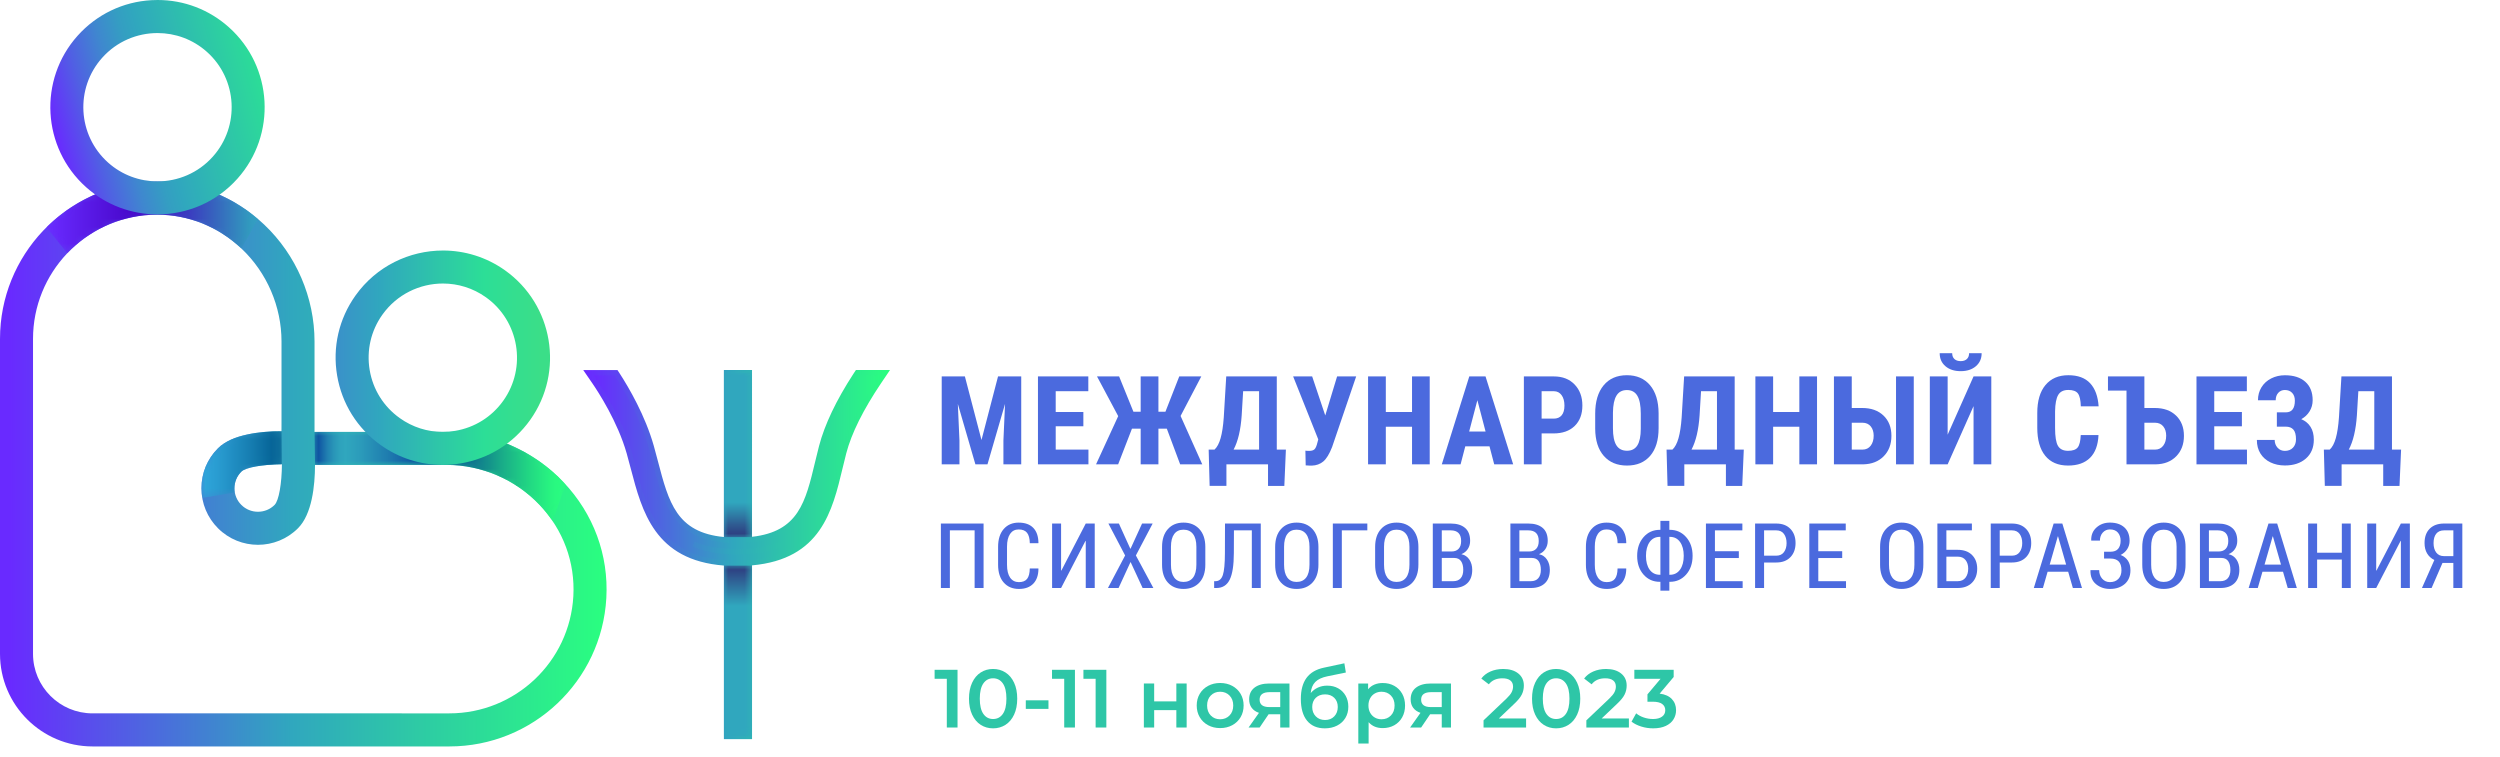 <?xml version="1.0" encoding="utf-8"?>
<!-- Generator: Adobe Illustrator 15.0.2, SVG Export Plug-In . SVG Version: 6.00 Build 0)  -->
<!DOCTYPE svg PUBLIC "-//W3C//DTD SVG 1.1//EN" "http://www.w3.org/Graphics/SVG/1.1/DTD/svg11.dtd">
<svg version="1.1" id="Layer_1" xmlns="http://www.w3.org/2000/svg" xmlns:xlink="http://www.w3.org/1999/xlink" x="0px" y="0px"
	 width="303.225px" height="91.807px" viewBox="0 0 303.225 91.807" enable-background="new 0 0 303.225 91.807"
	 xml:space="preserve">
<g>
	<g>
		<g>
			<g>
				<defs>
					<path id="SVGID_1_" d="M29.272,61.24c-0.54-0.537-0.836-1.257-0.836-2.019c0-0.763,0.296-1.479,0.836-2.019
						c0.518-0.521,2.611-0.869,4.923-0.891c-0.017,2.313-0.368,4.407-0.887,4.924c-0.557,0.561-1.287,0.836-2.019,0.836
						C30.559,62.073,29.828,61.797,29.272,61.24 M4.005,79.307V41.106c0-7.991,6.245-14.602,14.218-15.046
						c0.28-0.015,0.563-0.021,0.839-0.021c3.801,0,7.404,1.44,10.229,4.112c3.085,2.917,4.854,7.028,4.854,11.276v10.876
						c-2.541,0.006-6,0.364-7.704,2.067c-1.296,1.296-2.01,3.018-2.01,4.851c0,1.832,0.714,3.555,2.01,4.851
						c2.675,2.677,7.025,2.677,9.7,0c1.698-1.696,2.061-5.144,2.066-7.683h15.967c4.248,0,8.358,1.771,11.277,4.855
						c2.864,3.026,4.317,6.96,4.09,11.063c-0.442,7.975-7.054,14.217-15.046,14.217H11.228C7.245,86.529,4.005,83.29,4.005,79.307
						 M18,22.062C7.906,22.623,0,30.99,0,41.106v38.201c0,6.19,5.036,11.229,11.229,11.229h43.269c10.116,0,18.481-7.905,19.045-18
						c0.29-5.22-1.551-10.202-5.182-14.041c-3.672-3.884-8.843-6.107-14.187-6.107H38.149v-10.96c0-5.344-2.227-10.515-6.105-14.186
						c-3.573-3.384-8.146-5.214-12.967-5.214C18.718,22.031,18.359,22.041,18,22.062"/>
				</defs>
				<clipPath id="SVGID_2_">
					<use xlink:href="#SVGID_1_"  overflow="visible"/>
				</clipPath>
				
					<linearGradient id="SVGID_3_" gradientUnits="userSpaceOnUse" x1="-692.078" y1="389.892" x2="-691.079" y2="389.892" gradientTransform="matrix(73.569 0 0 73.569 50915.734 -28627.723)">
					<stop  offset="0" style="stop-color:#692AFF"/>
					<stop  offset="0.013" style="stop-color:#692AFF"/>
					<stop  offset="0.478" style="stop-color:#30A7BE"/>
					<stop  offset="1" style="stop-color:#2AFF7F"/>
				</linearGradient>
				<rect x="0" y="22.031" clip-path="url(#SVGID_2_)" fill="url(#SVGID_3_)" width="73.83" height="68.504"/>
			</g>
		</g>
	</g>
</g>
<g>
	<g>
		<g>
			<g>
				<defs>
					<path id="SVGID_4_" d="M18,22.062c-4.831,0.271-9.158,2.329-12.359,5.509l2.522,3.144c2.555-2.687,6.093-4.433,10.06-4.652
						c0.28-0.015,0.563-0.021,0.839-0.021c3.796,0,7.396,1.438,10.219,4.104l2.01-3.577c-3.452-2.944-7.725-4.533-12.214-4.533
						C18.717,22.031,18.359,22.041,18,22.062"/>
				</defs>
				<clipPath id="SVGID_5_">
					<use xlink:href="#SVGID_4_"  overflow="visible"/>
				</clipPath>
				<defs>
					<filter id="Adobe_OpacityMaskFilter" filterUnits="userSpaceOnUse" x="5.64" y="22.031" width="25.647" height="8.683">
						<feColorMatrix  type="matrix" values="1 0 0 0 0  0 1 0 0 0  0 0 1 0 0  0 0 0 1 0"/>
					</filter>
				</defs>
				<mask maskUnits="userSpaceOnUse" x="5.64" y="22.031" width="25.647" height="8.683" id="SVGID_6_">
					<g filter="url(#Adobe_OpacityMaskFilter)">
						<g>
							<g>
								<g>
									<defs>
										<path id="SVGID_7_" d="M18,22.062c-4.831,0.271-9.158,2.329-12.359,5.509l2.522,3.144
											c2.555-2.687,6.093-4.433,10.06-4.652c0.28-0.015,0.563-0.021,0.839-0.021c3.796,0,7.396,1.438,10.219,4.104l2.01-3.577
											c-3.452-2.944-7.725-4.533-12.214-4.533C18.717,22.031,18.359,22.041,18,22.062"/>
									</defs>
									<clipPath id="SVGID_8_" clip-path="url(#SVGID_5_)">
										<use xlink:href="#SVGID_7_"  overflow="visible"/>
									</clipPath>
								</g>
							</g>
							<g>
								<g>
									<defs>
										<path id="SVGID_9_" d="M18,22.062c-4.831,0.271-9.158,2.329-12.359,5.509l2.522,3.144
											c2.555-2.687,6.093-4.433,10.06-4.652c0.28-0.015,0.563-0.021,0.839-0.021c3.796,0,7.396,1.438,10.219,4.104l2.01-3.577
											c-3.452-2.944-7.725-4.533-12.214-4.533C18.717,22.031,18.359,22.041,18,22.062"/>
									</defs>
									<clipPath id="SVGID_10_" clip-path="url(#SVGID_5_)">
										<use xlink:href="#SVGID_9_"  overflow="visible"/>
									</clipPath>
								</g>
								<g>
									<defs>
										<path id="SVGID_11_" d="M18,22.062c-4.831,0.271-9.158,2.329-12.359,5.509l2.522,3.144
											c2.555-2.687,6.093-4.433,10.06-4.652c0.28-0.015,0.563-0.021,0.839-0.021c3.796,0,7.396,1.438,10.219,4.104l2.01-3.577
											c-3.452-2.944-7.725-4.533-12.214-4.533C18.717,22.031,18.359,22.041,18,22.062"/>
									</defs>
									<defs>
										<path id="SVGID_12_" d="M18,22.062c-4.831,0.271-9.158,2.329-12.359,5.509l2.522,3.144
											c2.555-2.687,6.093-4.433,10.06-4.652c0.28-0.015,0.563-0.021,0.839-0.021c3.796,0,7.396,1.438,10.219,4.104l2.01-3.577
											c-3.452-2.944-7.725-4.533-12.214-4.533C18.717,22.031,18.359,22.041,18,22.062"/>
									</defs>
									<clipPath id="SVGID_13_" clip-path="url(#SVGID_5_)">
										<use xlink:href="#SVGID_11_"  overflow="visible"/>
									</clipPath>
									<clipPath id="SVGID_15_" clip-path="url(#SVGID_13_)">
										<use xlink:href="#SVGID_12_"  overflow="visible"/>
									</clipPath>
								</g>
								<g>
									<defs>
										<path id="SVGID_16_" d="M18,22.062c-4.831,0.271-9.158,2.329-12.359,5.509l2.522,3.144
											c2.555-2.687,6.093-4.433,10.06-4.652c0.28-0.015,0.563-0.021,0.839-0.021c3.796,0,7.396,1.438,10.219,4.104l2.01-3.577
											c-3.452-2.944-7.725-4.533-12.214-4.533C18.717,22.031,18.359,22.041,18,22.062"/>
									</defs>
									<defs>
										<path id="SVGID_17_" d="M18,22.062c-4.831,0.271-9.158,2.329-12.359,5.509l2.522,3.144
											c2.555-2.687,6.093-4.433,10.06-4.652c0.28-0.015,0.563-0.021,0.839-0.021c3.796,0,7.396,1.438,10.219,4.104l2.01-3.577
											c-3.452-2.944-7.725-4.533-12.214-4.533C18.717,22.031,18.359,22.041,18,22.062"/>
									</defs>
									<defs>
										<path id="SVGID_18_" d="M18,22.062c-4.831,0.271-9.158,2.329-12.359,5.509l2.522,3.144
											c2.555-2.687,6.093-4.433,10.06-4.652c0.28-0.015,0.563-0.021,0.839-0.021c3.796,0,7.396,1.438,10.219,4.104l2.01-3.577
											c-3.452-2.944-7.725-4.533-12.214-4.533C18.717,22.031,18.359,22.041,18,22.062"/>
									</defs>
									<clipPath id="SVGID_19_" clip-path="url(#SVGID_5_)">
										<use xlink:href="#SVGID_16_"  overflow="visible"/>
									</clipPath>
									<clipPath id="SVGID_20_" clip-path="url(#SVGID_19_)">
										<use xlink:href="#SVGID_17_"  overflow="visible"/>
									</clipPath>
									<clipPath id="SVGID_21_" clip-path="url(#SVGID_20_)">
										<use xlink:href="#SVGID_18_"  overflow="visible"/>
									</clipPath>
									
										<linearGradient id="SVGID_23_" gradientUnits="userSpaceOnUse" x1="-680.609" y1="418.466" x2="-679.609" y2="418.466" gradientTransform="matrix(25.647 0 0 25.647 17461.227 -10706.037)">
										<stop  offset="0" style="stop-color:#333333"/>
										<stop  offset="0.013" style="stop-color:#333333"/>
										<stop  offset="0.489" style="stop-color:#FFFFFF"/>
										<stop  offset="1" style="stop-color:#333333"/>
									</linearGradient>
									<rect x="5.64" y="22.031" clip-path="url(#SVGID_21_)" fill="url(#SVGID_23_)" width="25.647" height="8.683"/>
								</g>
							</g>
						</g>
					</g>
				</mask>
				
					<linearGradient id="SVGID_24_" gradientUnits="userSpaceOnUse" x1="-680.609" y1="418.466" x2="-679.609" y2="418.466" gradientTransform="matrix(25.647 0 0 25.647 17461.227 -10706.022)">
					<stop  offset="0" style="stop-color:#692AFF"/>
					<stop  offset="0.013" style="stop-color:#692AFF"/>
					<stop  offset="0.489" style="stop-color:#4000BF"/>
					<stop  offset="1" style="stop-color:#30A7BE"/>
				</linearGradient>
				
					<rect x="5.64" y="22.031" clip-path="url(#SVGID_5_)" mask="url(#SVGID_6_)" fill="url(#SVGID_24_)" width="25.647" height="8.683"/>
			</g>
		</g>
	</g>
</g>
<g>
	<g>
		<g>
			<g>
				<defs>
					<path id="SVGID_25_" d="M13.102,19.712c-3.698-3.313-4.016-9.01-0.705-12.708c1.773-1.984,4.237-2.995,6.711-2.995
						c2.139,0,4.281,0.755,5.996,2.289c3.698,3.308,4.017,9.01,0.705,12.707C24.034,20.99,21.571,22,19.098,22
						C16.961,22,14.816,21.245,13.102,19.712 M18.382,0.021c-3.468,0.192-6.653,1.727-8.97,4.313
						c-4.782,5.344-4.323,13.581,1.02,18.361c2.479,2.219,5.574,3.31,8.664,3.31c3.572,0,7.134-1.461,9.697-4.328
						c4.781-5.343,4.323-13.581-1.021-18.361C25.37,1.162,22.321,0,19.119,0C18.874,0,18.628,0.007,18.382,0.021"/>
				</defs>
				<clipPath id="SVGID_26_">
					<use xlink:href="#SVGID_25_"  overflow="visible"/>
				</clipPath>
				
					<linearGradient id="SVGID_28_" gradientUnits="userSpaceOnUse" x1="-692.585" y1="420.888" x2="-691.585" y2="420.888" gradientTransform="matrix(25.122 -6.701 6.701 25.122 14585.12 -15198.381)">
					<stop  offset="0" style="stop-color:#692AFF"/>
					<stop  offset="0.013" style="stop-color:#692AFF"/>
					<stop  offset="0.018" style="stop-color:#682CFE"/>
					<stop  offset="0.183" style="stop-color:#5060E3"/>
					<stop  offset="0.326" style="stop-color:#3F87CF"/>
					<stop  offset="0.44" style="stop-color:#349EC2"/>
					<stop  offset="0.511" style="stop-color:#30A7BE"/>
					<stop  offset="1" style="stop-color:#2CDC98"/>
				</linearGradient>
				<polygon clip-path="url(#SVGID_26_)" fill="url(#SVGID_28_)" points="-1.846,1.728 31.652,-7.208 40.05,24.276 6.553,33.211 
									"/>
			</g>
		</g>
	</g>
</g>
<g>
	<g>
		<g>
			<g>
				<defs>
					<path id="SVGID_29_" d="M53.043,52.385L53.043,52.385H38.149l0.063,4.005h15.733h0.229c4.248,0,8.358,1.771,11.277,4.855
						c0.588,0.619,1.112,1.28,1.578,1.975l1.575-4.454c-0.083-0.091-0.162-0.183-0.246-0.271c-3.409-3.605-8.115-5.78-13.052-6.07
						l0.001-0.036h-1.105c-0.012,0-0.021-0.001-0.028-0.001L53.043,52.385L53.043,52.385z"/>
				</defs>
				<clipPath id="SVGID_30_">
					<use xlink:href="#SVGID_29_"  overflow="visible"/>
				</clipPath>
				<defs>
					<filter id="Adobe_OpacityMaskFilter_1_" filterUnits="userSpaceOnUse" x="38.149" y="52.385" width="30.457" height="10.835">
						<feColorMatrix  type="matrix" values="1 0 0 0 0  0 1 0 0 0  0 0 1 0 0  0 0 0 1 0"/>
					</filter>
				</defs>
				<mask maskUnits="userSpaceOnUse" x="38.149" y="52.385" width="30.457" height="10.835" id="SVGID_14_">
					<g filter="url(#Adobe_OpacityMaskFilter_1_)">
						<g>
							<g>
								<g>
									<defs>
										<path id="SVGID_31_" d="M53.043,52.385L53.043,52.385H38.149l0.063,4.005h15.733h0.229c4.248,0,8.358,1.771,11.277,4.855
											c0.588,0.619,1.112,1.28,1.578,1.975l1.575-4.454c-0.083-0.091-0.162-0.183-0.246-0.271
											c-3.409-3.605-8.115-5.78-13.052-6.07l0.001-0.036h-1.105c-0.012,0-0.021-0.001-0.028-0.001L53.043,52.385L53.043,52.385z
											"/>
									</defs>
									<clipPath id="SVGID_32_" clip-path="url(#SVGID_30_)">
										<use xlink:href="#SVGID_31_"  overflow="visible"/>
									</clipPath>
								</g>
							</g>
							<g>
								<g>
									<defs>
										<path id="SVGID_33_" d="M53.043,52.385L53.043,52.385H38.149l0.063,4.005h15.733h0.229c4.248,0,8.358,1.771,11.277,4.855
											c0.588,0.619,1.112,1.28,1.578,1.975l1.575-4.454c-0.083-0.091-0.162-0.183-0.246-0.271
											c-3.409-3.605-8.115-5.78-13.052-6.07l0.001-0.036h-1.105c-0.012,0-0.021-0.001-0.028-0.001L53.043,52.385L53.043,52.385z
											"/>
									</defs>
									<clipPath id="SVGID_34_" clip-path="url(#SVGID_30_)">
										<use xlink:href="#SVGID_33_"  overflow="visible"/>
									</clipPath>
								</g>
								<g>
									<defs>
										<path id="SVGID_35_" d="M53.043,52.385L53.043,52.385H38.149l0.063,4.005h15.733h0.229c4.248,0,8.358,1.771,11.277,4.855
											c0.588,0.619,1.112,1.28,1.578,1.975l1.575-4.454c-0.083-0.091-0.162-0.183-0.246-0.271
											c-3.409-3.605-8.115-5.78-13.052-6.07l0.001-0.036h-1.105c-0.012,0-0.021-0.001-0.028-0.001L53.043,52.385L53.043,52.385z
											"/>
									</defs>
									<defs>
										<path id="SVGID_36_" d="M53.043,52.385L53.043,52.385H38.149l0.063,4.005h15.733h0.229c4.248,0,8.358,1.771,11.277,4.855
											c0.588,0.619,1.112,1.28,1.578,1.975l1.575-4.454c-0.083-0.091-0.162-0.183-0.246-0.271
											c-3.409-3.605-8.115-5.78-13.052-6.07l0.001-0.036h-1.105c-0.012,0-0.021-0.001-0.028-0.001L53.043,52.385L53.043,52.385z
											"/>
									</defs>
									<clipPath id="SVGID_37_" clip-path="url(#SVGID_30_)">
										<use xlink:href="#SVGID_35_"  overflow="visible"/>
									</clipPath>
									<clipPath id="SVGID_38_" clip-path="url(#SVGID_37_)">
										<use xlink:href="#SVGID_36_"  overflow="visible"/>
									</clipPath>
								</g>
								<g>
									<defs>
										<path id="SVGID_39_" d="M53.043,52.385L53.043,52.385H38.149l0.063,4.005h15.733h0.229c4.248,0,8.358,1.771,11.277,4.855
											c0.588,0.619,1.112,1.28,1.578,1.975l1.575-4.454c-0.083-0.091-0.162-0.183-0.246-0.271
											c-3.409-3.605-8.115-5.78-13.052-6.07l0.001-0.036h-1.105c-0.012,0-0.021-0.001-0.028-0.001L53.043,52.385L53.043,52.385z
											"/>
									</defs>
									<defs>
										<path id="SVGID_40_" d="M53.043,52.385L53.043,52.385H38.149l0.063,4.005h15.733h0.229c4.248,0,8.358,1.771,11.277,4.855
											c0.588,0.619,1.112,1.28,1.578,1.975l1.575-4.454c-0.083-0.091-0.162-0.183-0.246-0.271
											c-3.409-3.605-8.115-5.78-13.052-6.07l0.001-0.036h-1.105c-0.012,0-0.021-0.001-0.028-0.001L53.043,52.385L53.043,52.385z
											"/>
									</defs>
									<defs>
										<path id="SVGID_41_" d="M53.043,52.385L53.043,52.385H38.149l0.063,4.005h15.733h0.229c4.248,0,8.358,1.771,11.277,4.855
											c0.588,0.619,1.112,1.28,1.578,1.975l1.575-4.454c-0.083-0.091-0.162-0.183-0.246-0.271
											c-3.409-3.605-8.115-5.78-13.052-6.07l0.001-0.036h-1.105c-0.012,0-0.021-0.001-0.028-0.001L53.043,52.385L53.043,52.385z
											"/>
									</defs>
									<clipPath id="SVGID_42_" clip-path="url(#SVGID_30_)">
										<use xlink:href="#SVGID_39_"  overflow="visible"/>
									</clipPath>
									<clipPath id="SVGID_43_" clip-path="url(#SVGID_42_)">
										<use xlink:href="#SVGID_40_"  overflow="visible"/>
									</clipPath>
									<clipPath id="SVGID_45_" clip-path="url(#SVGID_43_)">
										<use xlink:href="#SVGID_41_"  overflow="visible"/>
									</clipPath>
									
										<linearGradient id="SVGID_46_" gradientUnits="userSpaceOnUse" x1="-683.388" y1="411.544" x2="-682.388" y2="411.544" gradientTransform="matrix(30.457 0 0 30.457 20851.815 -12476.439)">
										<stop  offset="0" style="stop-color:#666666"/>
										<stop  offset="0.021" style="stop-color:#909090"/>
										<stop  offset="0.045" style="stop-color:#B8B8B8"/>
										<stop  offset="0.069" style="stop-color:#D7D7D7"/>
										<stop  offset="0.091" style="stop-color:#EDEDED"/>
										<stop  offset="0.113" style="stop-color:#FAFAFA"/>
										<stop  offset="0.132" style="stop-color:#FFFFFF"/>
										<stop  offset="0.511" style="stop-color:#FFFFFF"/>
										<stop  offset="0.586" style="stop-color:#DCDCDC"/>
										<stop  offset="0.729" style="stop-color:#9F9F9F"/>
										<stop  offset="0.851" style="stop-color:#727272"/>
										<stop  offset="0.945" style="stop-color:#575757"/>
										<stop  offset="1" style="stop-color:#4D4D4D"/>
									</linearGradient>
									<rect x="38.149" y="52.385" clip-path="url(#SVGID_45_)" fill="url(#SVGID_46_)" width="30.457" height="10.835"/>
								</g>
							</g>
						</g>
					</g>
				</mask>
				
					<linearGradient id="SVGID_47_" gradientUnits="userSpaceOnUse" x1="-683.388" y1="411.544" x2="-682.388" y2="411.544" gradientTransform="matrix(30.457 0 0 30.457 20851.815 -12476.439)">
					<stop  offset="0" style="stop-color:#002F95"/>
					<stop  offset="0.005" style="stop-color:#033898"/>
					<stop  offset="0.033" style="stop-color:#135FA6"/>
					<stop  offset="0.059" style="stop-color:#207FB0"/>
					<stop  offset="0.086" style="stop-color:#2995B8"/>
					<stop  offset="0.11" style="stop-color:#2EA2BC"/>
					<stop  offset="0.132" style="stop-color:#30A7BE"/>
					<stop  offset="0.192" style="stop-color:#2B9BBA"/>
					<stop  offset="0.299" style="stop-color:#1F7DAF"/>
					<stop  offset="0.439" style="stop-color:#0B4B9F"/>
					<stop  offset="0.511" style="stop-color:#002F95"/>
					<stop  offset="0.631" style="stop-color:#0D6F8E"/>
					<stop  offset="0.759" style="stop-color:#19AD88"/>
					<stop  offset="0.868" style="stop-color:#22D983"/>
					<stop  offset="0.951" style="stop-color:#28F580"/>
					<stop  offset="1" style="stop-color:#2AFF7F"/>
				</linearGradient>
				
					<rect x="38.149" y="52.385" clip-path="url(#SVGID_30_)" mask="url(#SVGID_14_)" fill="url(#SVGID_47_)" width="30.457" height="10.835"/>
			</g>
		</g>
	</g>
</g>
<g>
	<g>
		<g>
			<g>
				<defs>
					<path id="SVGID_48_" d="M48.492,50.715c-1.958-1.396-3.258-3.468-3.655-5.838c-0.397-2.371,0.148-4.754,1.545-6.713
						c1.755-2.462,4.527-3.775,7.344-3.775c1.807,0,3.628,0.541,5.208,1.666c4.042,2.879,4.987,8.508,2.108,12.55
						c-1.396,1.959-3.467,3.256-5.838,3.654c-0.505,0.085-1.012,0.127-1.514,0.127C51.838,52.386,50.033,51.813,48.492,50.715
						 M43.12,35.841c-2.017,2.83-2.809,6.271-2.231,9.7c0.575,3.425,2.451,6.421,5.28,8.436c2.228,1.586,4.835,2.416,7.516,2.415
						c0.727,0,1.455-0.06,2.186-0.183c3.425-0.576,6.422-2.451,8.437-5.28c4.159-5.841,2.793-13.976-3.049-18.136
						c-2.283-1.626-4.917-2.408-7.526-2.407C49.662,30.386,45.653,32.284,43.12,35.841"/>
				</defs>
				<clipPath id="SVGID_50_">
					<use xlink:href="#SVGID_48_"  overflow="visible"/>
				</clipPath>
				
					<linearGradient id="SVGID_51_" gradientUnits="userSpaceOnUse" x1="-680.852" y1="417.861" x2="-679.851" y2="417.861" gradientTransform="matrix(26.007 0 0 26.007 17747.324 -10823.755)">
					<stop  offset="0" style="stop-color:#3B90CA"/>
					<stop  offset="0.213" style="stop-color:#30A7BE"/>
					<stop  offset="0.697" style="stop-color:#2CDE97"/>
					<stop  offset="0.965" style="stop-color:#3BDE88"/>
					<stop  offset="1" style="stop-color:#3BDE88"/>
				</linearGradient>
				<rect x="40.313" y="30.385" clip-path="url(#SVGID_50_)" fill="url(#SVGID_51_)" width="28.15" height="26.008"/>
			</g>
		</g>
	</g>
</g>
<g>
	<g>
		<g>
			<g>
				<defs>
					<path id="SVGID_52_" d="M34.144,52.304c-2.541,0.006-6,0.364-7.704,2.067c-1.296,1.296-2.01,3.018-2.01,4.851
						c0,0.396,0.041,0.789,0.106,1.173l3.943-0.667c-0.027-0.165-0.046-0.334-0.046-0.506c0-0.763,0.296-1.479,0.836-2.019
						c0.518-0.52,2.608-0.869,4.916-0.891l-0.044-5.569L34.144,52.304L34.144,52.304z"/>
				</defs>
				<clipPath id="SVGID_53_">
					<use xlink:href="#SVGID_52_"  overflow="visible"/>
				</clipPath>
				<defs>
					<filter id="Adobe_OpacityMaskFilter_2_" filterUnits="userSpaceOnUse" x="24.43" y="50.744" width="9.758" height="9.648">
						<feColorMatrix  type="matrix" values="1 0 0 0 0  0 1 0 0 0  0 0 1 0 0  0 0 0 1 0"/>
					</filter>
				</defs>
				<mask maskUnits="userSpaceOnUse" x="24.43" y="50.744" width="9.758" height="9.648" id="SVGID_22_">
					<g filter="url(#Adobe_OpacityMaskFilter_2_)">
						<g>
							<g>
								<g>
									<defs>
										<path id="SVGID_54_" d="M34.144,52.304c-2.541,0.006-6,0.364-7.704,2.067c-1.296,1.296-2.01,3.018-2.01,4.851
											c0,0.396,0.041,0.789,0.106,1.173l3.943-0.667c-0.027-0.165-0.046-0.334-0.046-0.506c0-0.763,0.296-1.479,0.836-2.019
											c0.518-0.52,2.608-0.869,4.916-0.891l-0.044-5.569L34.144,52.304L34.144,52.304z"/>
									</defs>
									<clipPath id="SVGID_55_" clip-path="url(#SVGID_53_)">
										<use xlink:href="#SVGID_54_"  overflow="visible"/>
									</clipPath>
								</g>
							</g>
							<g>
								<g>
									<defs>
										<path id="SVGID_56_" d="M34.144,52.304c-2.541,0.006-6,0.364-7.704,2.067c-1.296,1.296-2.01,3.018-2.01,4.851
											c0,0.396,0.041,0.789,0.106,1.173l3.943-0.667c-0.027-0.165-0.046-0.334-0.046-0.506c0-0.763,0.296-1.479,0.836-2.019
											c0.518-0.52,2.608-0.869,4.916-0.891l-0.044-5.569L34.144,52.304L34.144,52.304z"/>
									</defs>
									<clipPath id="SVGID_57_" clip-path="url(#SVGID_53_)">
										<use xlink:href="#SVGID_56_"  overflow="visible"/>
									</clipPath>
								</g>
								<g>
									<defs>
										<path id="SVGID_58_" d="M34.144,52.304c-2.541,0.006-6,0.364-7.704,2.067c-1.296,1.296-2.01,3.018-2.01,4.851
											c0,0.396,0.041,0.789,0.106,1.173l3.943-0.667c-0.027-0.165-0.046-0.334-0.046-0.506c0-0.763,0.296-1.479,0.836-2.019
											c0.518-0.52,2.608-0.869,4.916-0.891l-0.044-5.569L34.144,52.304L34.144,52.304z"/>
									</defs>
									<defs>
										<path id="SVGID_59_" d="M34.144,52.304c-2.541,0.006-6,0.364-7.704,2.067c-1.296,1.296-2.01,3.018-2.01,4.851
											c0,0.396,0.041,0.789,0.106,1.173l3.943-0.667c-0.027-0.165-0.046-0.334-0.046-0.506c0-0.763,0.296-1.479,0.836-2.019
											c0.518-0.52,2.608-0.869,4.916-0.891l-0.044-5.569L34.144,52.304L34.144,52.304z"/>
									</defs>
									<clipPath id="SVGID_60_" clip-path="url(#SVGID_53_)">
										<use xlink:href="#SVGID_58_"  overflow="visible"/>
									</clipPath>
									<clipPath id="SVGID_61_" clip-path="url(#SVGID_60_)">
										<use xlink:href="#SVGID_59_"  overflow="visible"/>
									</clipPath>
								</g>
								<g>
									<defs>
										<path id="SVGID_62_" d="M34.144,52.304c-2.541,0.006-6,0.364-7.704,2.067c-1.296,1.296-2.01,3.018-2.01,4.851
											c0,0.396,0.041,0.789,0.106,1.173l3.943-0.667c-0.027-0.165-0.046-0.334-0.046-0.506c0-0.763,0.296-1.479,0.836-2.019
											c0.518-0.52,2.608-0.869,4.916-0.891l-0.044-5.569L34.144,52.304L34.144,52.304z"/>
									</defs>
									<defs>
										<path id="SVGID_63_" d="M34.144,52.304c-2.541,0.006-6,0.364-7.704,2.067c-1.296,1.296-2.01,3.018-2.01,4.851
											c0,0.396,0.041,0.789,0.106,1.173l3.943-0.667c-0.027-0.165-0.046-0.334-0.046-0.506c0-0.763,0.296-1.479,0.836-2.019
											c0.518-0.52,2.608-0.869,4.916-0.891l-0.044-5.569L34.144,52.304L34.144,52.304z"/>
									</defs>
									<defs>
										<path id="SVGID_64_" d="M34.144,52.304c-2.541,0.006-6,0.364-7.704,2.067c-1.296,1.296-2.01,3.018-2.01,4.851
											c0,0.396,0.041,0.789,0.106,1.173l3.943-0.667c-0.027-0.165-0.046-0.334-0.046-0.506c0-0.763,0.296-1.479,0.836-2.019
											c0.518-0.52,2.608-0.869,4.916-0.891l-0.044-5.569L34.144,52.304L34.144,52.304z"/>
									</defs>
									<clipPath id="SVGID_65_" clip-path="url(#SVGID_53_)">
										<use xlink:href="#SVGID_62_"  overflow="visible"/>
									</clipPath>
									<clipPath id="SVGID_66_" clip-path="url(#SVGID_65_)">
										<use xlink:href="#SVGID_63_"  overflow="visible"/>
									</clipPath>
									<clipPath id="SVGID_67_" clip-path="url(#SVGID_66_)">
										<use xlink:href="#SVGID_64_"  overflow="visible"/>
									</clipPath>
									
										<linearGradient id="SVGID_68_" gradientUnits="userSpaceOnUse" x1="-651.93" y1="489.908" x2="-650.93" y2="489.908" gradientTransform="matrix(9.758 0 0 9.758 6385.766 -4724.795)">
										<stop  offset="0" style="stop-color:#000000"/>
										<stop  offset="0.104" style="stop-color:#0C0C0C"/>
										<stop  offset="0.289" style="stop-color:#2A2A2A"/>
										<stop  offset="0.534" style="stop-color:#5C5C5C"/>
										<stop  offset="0.827" style="stop-color:#A0A0A0"/>
										<stop  offset="1" style="stop-color:#CCCCCC"/>
									</linearGradient>
									<rect x="24.43" y="50.744" clip-path="url(#SVGID_67_)" fill="url(#SVGID_68_)" width="9.758" height="9.648"/>
								</g>
							</g>
						</g>
					</g>
				</mask>
				
					<linearGradient id="SVGID_69_" gradientUnits="userSpaceOnUse" x1="-651.93" y1="489.908" x2="-650.93" y2="489.908" gradientTransform="matrix(9.758 0 0 9.758 6385.766 -4724.795)">
					<stop  offset="0" style="stop-color:#30A7DC"/>
					<stop  offset="0.219" style="stop-color:#299CD1"/>
					<stop  offset="0.607" style="stop-color:#177FB3"/>
					<stop  offset="1" style="stop-color:#005B8E"/>
				</linearGradient>
				
					<rect x="24.43" y="50.744" clip-path="url(#SVGID_53_)" mask="url(#SVGID_22_)" fill="url(#SVGID_69_)" width="9.758" height="9.648"/>
			</g>
		</g>
	</g>
</g>
<g>
	<g>
		<g>
			<g>
				<defs>
					<path id="SVGID_70_" d="M34.173,57.174l0.021-0.014l-0.004-0.574C34.187,56.784,34.182,56.981,34.173,57.174"/>
				</defs>
				<clipPath id="SVGID_71_">
					<use xlink:href="#SVGID_70_"  overflow="visible"/>
				</clipPath>
				<defs>
					<filter id="Adobe_OpacityMaskFilter_3_" filterUnits="userSpaceOnUse" x="34.173" y="56.586" width="0.021" height="0.588">
						<feColorMatrix  type="matrix" values="1 0 0 0 0  0 1 0 0 0  0 0 1 0 0  0 0 0 1 0"/>
					</filter>
				</defs>
				<mask maskUnits="userSpaceOnUse" x="34.173" y="56.586" width="0.021" height="0.588" id="SVGID_27_">
					<g filter="url(#Adobe_OpacityMaskFilter_3_)">
						<g>
							<g>
								<g>
									<defs>
										<path id="SVGID_72_" d="M34.173,57.174l0.021-0.014l-0.004-0.574C34.187,56.784,34.182,56.981,34.173,57.174"/>
									</defs>
									<clipPath id="SVGID_73_" clip-path="url(#SVGID_71_)">
										<use xlink:href="#SVGID_72_"  overflow="visible"/>
									</clipPath>
								</g>
							</g>
							<g>
								<g>
									<defs>
										<path id="SVGID_74_" d="M34.173,57.174l0.021-0.014l-0.004-0.574C34.187,56.784,34.182,56.981,34.173,57.174"/>
									</defs>
									<clipPath id="SVGID_75_" clip-path="url(#SVGID_71_)">
										<use xlink:href="#SVGID_74_"  overflow="visible"/>
									</clipPath>
								</g>
								<g>
									<defs>
										<path id="SVGID_76_" d="M34.173,57.174l0.021-0.014l-0.004-0.574C34.187,56.784,34.182,56.981,34.173,57.174"/>
									</defs>
									<defs>
										<path id="SVGID_77_" d="M34.173,57.174l0.021-0.014l-0.004-0.574C34.187,56.784,34.182,56.981,34.173,57.174"/>
									</defs>
									<clipPath id="SVGID_78_" clip-path="url(#SVGID_71_)">
										<use xlink:href="#SVGID_76_"  overflow="visible"/>
									</clipPath>
									<clipPath id="SVGID_79_" clip-path="url(#SVGID_78_)">
										<use xlink:href="#SVGID_77_"  overflow="visible"/>
									</clipPath>
								</g>
								<g>
									<defs>
										<path id="SVGID_80_" d="M34.173,57.174l0.021-0.014l-0.004-0.574C34.187,56.784,34.182,56.981,34.173,57.174"/>
									</defs>
									<defs>
										<path id="SVGID_81_" d="M34.173,57.174l0.021-0.014l-0.004-0.574C34.187,56.784,34.182,56.981,34.173,57.174"/>
									</defs>
									<defs>
										<path id="SVGID_82_" d="M34.173,57.174l0.021-0.014l-0.004-0.574C34.187,56.784,34.182,56.981,34.173,57.174"/>
									</defs>
									<clipPath id="SVGID_83_" clip-path="url(#SVGID_71_)">
										<use xlink:href="#SVGID_80_"  overflow="visible"/>
									</clipPath>
									<clipPath id="SVGID_84_" clip-path="url(#SVGID_83_)">
										<use xlink:href="#SVGID_81_"  overflow="visible"/>
									</clipPath>
									<clipPath id="SVGID_85_" clip-path="url(#SVGID_84_)">
										<use xlink:href="#SVGID_82_"  overflow="visible"/>
									</clipPath>
									
										<linearGradient id="SVGID_86_" gradientUnits="userSpaceOnUse" x1="19556.018" y1="50830.547" x2="19556.992" y2="50830.547" gradientTransform="matrix(0.022 0 0 0.022 -401.927 -1076.641)">
										<stop  offset="0" style="stop-color:#000000"/>
										<stop  offset="0.104" style="stop-color:#0C0C0C"/>
										<stop  offset="0.289" style="stop-color:#2A2A2A"/>
										<stop  offset="0.534" style="stop-color:#5C5C5C"/>
										<stop  offset="0.827" style="stop-color:#A0A0A0"/>
										<stop  offset="1" style="stop-color:#CCCCCC"/>
									</linearGradient>
									<rect x="34.173" y="56.586" clip-path="url(#SVGID_85_)" fill="url(#SVGID_86_)" width="0.021" height="0.588"/>
								</g>
							</g>
						</g>
					</g>
				</mask>
				
					<linearGradient id="SVGID_87_" gradientUnits="userSpaceOnUse" x1="19556.018" y1="50830.547" x2="19556.992" y2="50830.547" gradientTransform="matrix(0.022 0 0 0.022 -401.927 -1076.641)">
					<stop  offset="0" style="stop-color:#30A7DC"/>
					<stop  offset="0.219" style="stop-color:#299CD1"/>
					<stop  offset="0.607" style="stop-color:#177FB3"/>
					<stop  offset="1" style="stop-color:#005B8E"/>
				</linearGradient>
				
					<rect x="34.173" y="56.586" clip-path="url(#SVGID_71_)" mask="url(#SVGID_27_)" fill="url(#SVGID_87_)" width="0.021" height="0.588"/>
			</g>
		</g>
	</g>
</g>
<g>
	<g>
		<g>
			<g>
				<g>
					<defs>
						<path id="SVGID_88_" d="M104.368,45.9c-1.173,1.8-3.163,5.112-4.037,8.46c-0.163,0.62-0.313,1.246-0.463,1.877
							c-1.237,5.177-2.309,9.667-9.678,9.978V45.9h-1.37v20.319c-7.435-0.208-8.629-4.757-10.003-10.001
							c-0.166-0.627-0.329-1.255-0.506-1.877c-1.002-3.536-2.92-6.806-3.975-8.443h-1.661c0.681,0.994,3.171,4.789,4.319,8.838
							c0.171,0.609,0.336,1.233,0.496,1.848c1.394,5.324,2.838,10.815,11.328,11.043v21.007h1.37V67.618
							c8.447-0.335,9.749-5.782,11.007-11.05c0.147-0.614,0.295-1.235,0.456-1.848c0.967-3.703,3.438-7.435,4.37-8.819L104.368,45.9
							L104.368,45.9z"/>
					</defs>
					<clipPath id="SVGID_89_">
						<use xlink:href="#SVGID_88_"  overflow="visible"/>
					</clipPath>
					
						<linearGradient id="SVGID_90_" gradientUnits="userSpaceOnUse" x1="-682.491" y1="414.022" x2="-681.321" y2="414.022" gradientTransform="matrix(28.482 0 0 28.482 19511.408 -11724.888)">
						<stop  offset="0" style="stop-color:#692AFF"/>
						<stop  offset="0.013" style="stop-color:#692AFF"/>
						<stop  offset="0.478" style="stop-color:#30A7BE"/>
						<stop  offset="1" style="stop-color:#2AFF7F"/>
					</linearGradient>
					<rect x="72.678" y="45.9" clip-path="url(#SVGID_89_)" fill="url(#SVGID_90_)" width="33.345" height="42.734"/>
				</g>
			</g>
		</g>
	</g>
	<g>
		<g>
			<g>
				<g>
					<defs>
						<path id="SVGID_91_" d="M90.206,66.534c7.613-0.32,8.76-5.134,9.988-10.278c0.145-0.61,0.291-1.213,0.45-1.818
							c0.63-2.42,1.942-5.188,3.896-8.216h0.878c-2.071,3.152-3.441,5.982-4.078,8.418c-0.159,0.609-0.31,1.233-0.457,1.854
							c-1.23,5.146-2.5,10.471-10.705,10.8l-0.311,0.012v21.006h-0.724V67.308L88.828,67.3c-8.252-0.216-9.661-5.595-11.022-10.798
							c-0.162-0.62-0.322-1.245-0.5-1.855c-1.015-3.581-3.048-6.938-4.024-8.425h0.878c1.058,1.663,2.876,4.815,3.837,8.206
							c0.173,0.61,0.333,1.218,0.507,1.877c1.347,5.152,2.622,10.024,10.305,10.241l0.333,0.009V46.222h0.725v20.326L90.206,66.534z
							 M104.193,45.577l-0.096,0.146c-2.047,3.142-3.418,6.02-4.078,8.55c-0.16,0.609-0.307,1.219-0.464,1.884
							c-1.238,5.184-2.219,9.293-9.039,9.714V45.577H88.5v20.305c-6.903-0.326-8.045-4.697-9.382-9.789
							c-0.161-0.611-0.32-1.23-0.495-1.837c-1.015-3.579-2.951-6.878-4.014-8.527l-0.096-0.147h-2.448l0.346,0.506
							c0.716,1.047,3.146,4.763,4.272,8.74c0.174,0.609,0.335,1.229,0.499,1.842c1.403,5.366,2.857,10.915,11.315,11.271v21.02
							h2.017V67.923c8.415-0.464,9.728-5.961,10.997-11.279c0.148-0.616,0.294-1.237,0.455-1.843
							c0.653-2.491,2.107-5.427,4.324-8.722l0.341-0.502H104.193z"/>
					</defs>
					<clipPath id="SVGID_92_">
						<use xlink:href="#SVGID_91_"  overflow="visible"/>
					</clipPath>
					
						<linearGradient id="SVGID_93_" gradientUnits="userSpaceOnUse" x1="-683.048" y1="412.632" x2="-681.877" y2="412.632" gradientTransform="matrix(29.525 0 0 29.525 20238.99 -12115.61)">
						<stop  offset="0" style="stop-color:#692AFF"/>
						<stop  offset="0.013" style="stop-color:#692AFF"/>
						<stop  offset="0.478" style="stop-color:#30A7BE"/>
						<stop  offset="1" style="stop-color:#2AFF7F"/>
					</linearGradient>
					<rect x="72.067" y="45.577" clip-path="url(#SVGID_92_)" fill="url(#SVGID_93_)" width="34.564" height="43.379"/>
				</g>
			</g>
		</g>
	</g>
	<g>
		<g>
			<g>
				<g>
					<defs>
						<path id="SVGID_94_" d="M90.222,66.908c1.827-0.074,3.292-0.401,4.487-0.92c-1.204,0.527-2.689,0.855-4.545,0.929
							l-0.648,0.026l-0.676-0.022c-1.933-0.051-3.476-0.379-4.718-0.934c1.238,0.543,2.768,0.872,4.679,0.926l0.692,0.022v0.003
							L90.222,66.908z M103.989,45.2l-0.207,0.318c-2.069,3.177-3.455,6.085-4.127,8.657c-0.162,0.614-0.31,1.242-0.455,1.844
							l-0.012,0.05c-1.175,4.926-2.116,8.853-8.298,9.39V45.195h-2.767v20.284c-6.277-0.45-7.321-4.439-8.632-9.454
							c-0.163-0.617-0.328-1.255-0.507-1.877c-1.03-3.625-2.986-6.961-4.061-8.629l-0.206-0.322h-3.367l0.75,1.097
							c0.709,1.033,3.111,4.708,4.224,8.627c0.175,0.619,0.345,1.264,0.494,1.836c1.353,5.171,2.885,11.017,11.303,11.531v21.044
							h2.767V68.276c8.378-0.622,9.764-6.414,10.987-11.545l0.011-0.044c0.141-0.593,0.286-1.198,0.441-1.787
							c0.64-2.451,2.077-5.347,4.273-8.608l0.736-1.091H103.989z"/>
					</defs>
					<clipPath id="SVGID_95_">
						<use xlink:href="#SVGID_94_"  overflow="visible"/>
					</clipPath>
					
						<linearGradient id="SVGID_96_" gradientUnits="userSpaceOnUse" x1="-683.649" y1="411.13" x2="-682.479" y2="411.13" gradientTransform="matrix(30.736 0 0 30.736 21084.221 -12569.323)">
						<stop  offset="0" style="stop-color:#692AFF"/>
						<stop  offset="0.013" style="stop-color:#692AFF"/>
						<stop  offset="0.478" style="stop-color:#30A7BE"/>
						<stop  offset="1" style="stop-color:#2AFF7F"/>
					</linearGradient>
					<rect x="71.353" y="45.2" clip-path="url(#SVGID_95_)" fill="url(#SVGID_96_)" width="35.983" height="44.132"/>
				</g>
			</g>
		</g>
	</g>
	<g>
		<g>
			<g>
				<g>
					<defs>
						<path id="SVGID_97_" d="M90.208,66.587l-0.671,0.024l-0.726-0.019c-1.801-0.051-3.294-0.344-4.555-0.902
							c-0.002,0-0.002-0.001-0.003-0.001H84.25l-0.26,0.591c0,0,0,0.001,0.001,0.001c1.349,0.601,2.931,0.911,4.838,0.962
							l0.339,0.008v0.022l0.289-0.016l0.073,0.001l0.647-0.024c1.833-0.074,3.357-0.385,4.66-0.956l-0.259-0.592
							C93.364,66.22,91.935,66.513,90.208,66.587 M90.918,65.787c6.417-0.56,7.421-4.769,8.598-9.7
							c0.144-0.6,0.293-1.221,0.453-1.826c0.661-2.537,2.035-5.419,4.083-8.566l0.112-0.17h2.565l-0.396,0.584
							c-2.216,3.291-3.669,6.22-4.317,8.707c-0.153,0.591-0.299,1.202-0.455,1.84c-1.195,5.013-2.552,10.694-10.697,11.298
							l-0.3,0.022v21.033h-2.123V67.989l-0.302-0.02c-8.186-0.5-9.686-6.233-11.016-11.306c-0.148-0.568-0.317-1.212-0.492-1.826
							c-1.124-3.969-3.547-7.684-4.267-8.726l-0.404-0.587h2.575l0.113,0.171c1.063,1.653,3.001,4.961,4.021,8.543
							c0.176,0.623,0.343,1.26,0.505,1.878c1.295,4.949,2.416,9.226,8.92,9.693l0.345,0.023V45.525h2.123V65.82L90.918,65.787z
							 M103.815,44.879l-0.305,0.463c-2.084,3.206-3.487,6.151-4.169,8.757c-0.16,0.609-0.31,1.236-0.468,1.896
							c-1.171,4.908-2.023,8.481-7.66,9.113V44.879h-3.414v20.256c-5.732-0.554-6.688-4.187-7.997-9.188
							c-0.162-0.615-0.327-1.255-0.507-1.884c-1.041-3.663-3.013-7.032-4.099-8.715l-0.302-0.465H70.74l1.098,1.596
							c0.703,1.023,3.08,4.664,4.178,8.534c0.171,0.613,0.34,1.25,0.493,1.831c1.364,5.203,2.904,11.097,11.292,11.752v21.056h3.414
							V68.573c8.351-0.752,9.746-6.6,10.99-11.813c0.139-0.587,0.284-1.192,0.439-1.78c0.63-2.416,2.054-5.28,4.228-8.509
							l1.074-1.59L103.815,44.879L103.815,44.879z"/>
					</defs>
					<clipPath id="SVGID_98_">
						<use xlink:href="#SVGID_97_"  overflow="visible"/>
					</clipPath>
					
						<linearGradient id="SVGID_99_" gradientUnits="userSpaceOnUse" x1="-684.13" y1="409.933" x2="-682.959" y2="409.933" gradientTransform="matrix(31.779 0 0 31.779 21811.769 -12960.01)">
						<stop  offset="0" style="stop-color:#692AFF"/>
						<stop  offset="0.013" style="stop-color:#692AFF"/>
						<stop  offset="0.478" style="stop-color:#30A7BE"/>
						<stop  offset="1" style="stop-color:#2AFF7F"/>
					</linearGradient>
					<rect x="70.74" y="44.879" clip-path="url(#SVGID_98_)" fill="url(#SVGID_99_)" width="37.204" height="44.772"/>
				</g>
			</g>
		</g>
	</g>
	<g>
		<g>
			<g>
				<g>
					<defs>
						<rect id="SVGID_100_" x="87.809" y="68.601" width="3.391" height="20.731"/>
					</defs>
					<clipPath id="SVGID_101_">
						<use xlink:href="#SVGID_100_"  overflow="visible"/>
					</clipPath>
					<defs>
						<filter id="Adobe_OpacityMaskFilter_4_" filterUnits="userSpaceOnUse" x="87.809" y="68.601" width="3.391" height="20.731">
							<feColorMatrix  type="matrix" values="1 0 0 0 0  0 1 0 0 0  0 0 1 0 0  0 0 0 1 0"/>
						</filter>
					</defs>
					<mask maskUnits="userSpaceOnUse" x="87.809" y="68.601" width="3.391" height="20.731" id="SVGID_44_">
						<g filter="url(#Adobe_OpacityMaskFilter_4_)">
							<g>
								<g>
									<g>
										<defs>
											<rect id="SVGID_102_" x="87.809" y="68.601" width="3.391" height="20.731"/>
										</defs>
										<clipPath id="SVGID_103_" clip-path="url(#SVGID_101_)">
											<use xlink:href="#SVGID_102_"  overflow="visible"/>
										</clipPath>
									</g>
								</g>
								<g>
									<g>
										<defs>
											<rect id="SVGID_104_" x="87.809" y="68.601" width="3.391" height="20.731"/>
										</defs>
										<clipPath id="SVGID_105_" clip-path="url(#SVGID_101_)">
											<use xlink:href="#SVGID_104_"  overflow="visible"/>
										</clipPath>
									</g>
									<g>
										<defs>
											<rect id="SVGID_106_" x="87.809" y="68.601" width="3.391" height="20.731"/>
										</defs>
										<defs>
											<rect id="SVGID_107_" x="87.809" y="68.601" width="3.391" height="20.731"/>
										</defs>
										<clipPath id="SVGID_108_" clip-path="url(#SVGID_101_)">
											<use xlink:href="#SVGID_106_"  overflow="visible"/>
										</clipPath>
										<clipPath id="SVGID_109_" clip-path="url(#SVGID_108_)">
											<use xlink:href="#SVGID_107_"  overflow="visible"/>
										</clipPath>
									</g>
									<g>
										<defs>
											<rect id="SVGID_110_" x="87.809" y="68.601" width="3.391" height="20.731"/>
										</defs>
										<defs>
											<rect id="SVGID_111_" x="87.809" y="68.601" width="3.391" height="20.731"/>
										</defs>
										<defs>
											<rect id="SVGID_112_" x="87.809" y="68.601" width="3.391" height="20.731"/>
										</defs>
										<clipPath id="SVGID_113_" clip-path="url(#SVGID_101_)">
											<use xlink:href="#SVGID_110_"  overflow="visible"/>
										</clipPath>
										<clipPath id="SVGID_114_" clip-path="url(#SVGID_113_)">
											<use xlink:href="#SVGID_111_"  overflow="visible"/>
										</clipPath>
										<clipPath id="SVGID_115_" clip-path="url(#SVGID_114_)">
											<use xlink:href="#SVGID_112_"  overflow="visible"/>
										</clipPath>
										
											<linearGradient id="SVGID_116_" gradientUnits="userSpaceOnUse" x1="-634.798" y1="349.161" x2="-633.627" y2="349.161" gradientTransform="matrix(0 17.709 -17.709 0 6272.703 11310.048)">
											<stop  offset="0" style="stop-color:#CCCCCC"/>
											<stop  offset="0.013" style="stop-color:#CCCCCC"/>
											<stop  offset="0.245" style="stop-color:#B2B2B2"/>
											<stop  offset="1" style="stop-color:#000000"/>
										</linearGradient>
										<rect x="87.809" y="68.601" clip-path="url(#SVGID_115_)" fill="url(#SVGID_116_)" width="3.391" height="20.731"/>
									</g>
								</g>
							</g>
						</g>
					</mask>
					
						<linearGradient id="SVGID_117_" gradientUnits="userSpaceOnUse" x1="-634.798" y1="349.161" x2="-633.627" y2="349.161" gradientTransform="matrix(0 17.709 -17.709 0 6272.703 11310.048)">
						<stop  offset="0" style="stop-color:#2E397E"/>
						<stop  offset="0.013" style="stop-color:#2E397E"/>
						<stop  offset="0.245" style="stop-color:#30A7BE"/>
						<stop  offset="1" style="stop-color:#30A7BE"/>
					</linearGradient>
					
						<rect x="87.809" y="68.601" clip-path="url(#SVGID_101_)" mask="url(#SVGID_44_)" fill="url(#SVGID_117_)" width="3.391" height="20.731"/>
				</g>
			</g>
		</g>
	</g>
	<g>
		<g>
			<g>
				<g>
					<defs>
						<rect id="SVGID_118_" x="87.809" y="45.201" width="3.391" height="19.946"/>
					</defs>
					<clipPath id="SVGID_119_">
						<use xlink:href="#SVGID_118_"  overflow="visible"/>
					</clipPath>
					<defs>
						<filter id="Adobe_OpacityMaskFilter_5_" filterUnits="userSpaceOnUse" x="87.809" y="45.201" width="3.391" height="19.946">
							<feColorMatrix  type="matrix" values="1 0 0 0 0  0 1 0 0 0  0 0 1 0 0  0 0 0 1 0"/>
						</filter>
					</defs>
					<mask maskUnits="userSpaceOnUse" x="87.809" y="45.201" width="3.391" height="19.946" id="SVGID_49_">
						<g filter="url(#Adobe_OpacityMaskFilter_5_)">
							<g>
								<g>
									<g>
										<defs>
											<rect id="SVGID_120_" x="87.809" y="45.201" width="3.391" height="19.946"/>
										</defs>
										<clipPath id="SVGID_121_" clip-path="url(#SVGID_119_)">
											<use xlink:href="#SVGID_120_"  overflow="visible"/>
										</clipPath>
									</g>
								</g>
								<g>
									<g>
										<defs>
											<rect id="SVGID_122_" x="87.809" y="45.201" width="3.391" height="19.946"/>
										</defs>
										<clipPath id="SVGID_123_" clip-path="url(#SVGID_119_)">
											<use xlink:href="#SVGID_122_"  overflow="visible"/>
										</clipPath>
									</g>
									<g>
										<defs>
											<rect id="SVGID_124_" x="87.809" y="45.201" width="3.391" height="19.946"/>
										</defs>
										<defs>
											<rect id="SVGID_125_" x="87.809" y="45.201" width="3.391" height="19.946"/>
										</defs>
										<clipPath id="SVGID_126_" clip-path="url(#SVGID_119_)">
											<use xlink:href="#SVGID_124_"  overflow="visible"/>
										</clipPath>
										<clipPath id="SVGID_127_" clip-path="url(#SVGID_126_)">
											<use xlink:href="#SVGID_125_"  overflow="visible"/>
										</clipPath>
									</g>
									<g>
										<defs>
											<rect id="SVGID_128_" x="87.809" y="45.201" width="3.391" height="19.946"/>
										</defs>
										<defs>
											<rect id="SVGID_129_" x="87.809" y="45.201" width="3.391" height="19.946"/>
										</defs>
										<defs>
											<rect id="SVGID_130_" x="87.809" y="45.201" width="3.391" height="19.946"/>
										</defs>
										<clipPath id="SVGID_131_" clip-path="url(#SVGID_119_)">
											<use xlink:href="#SVGID_128_"  overflow="visible"/>
										</clipPath>
										<clipPath id="SVGID_132_" clip-path="url(#SVGID_131_)">
											<use xlink:href="#SVGID_129_"  overflow="visible"/>
										</clipPath>
										<clipPath id="SVGID_133_" clip-path="url(#SVGID_132_)">
											<use xlink:href="#SVGID_130_"  overflow="visible"/>
										</clipPath>
										
											<linearGradient id="SVGID_134_" gradientUnits="userSpaceOnUse" x1="-764.111" y1="401.033" x2="-762.94" y2="401.033" gradientTransform="matrix(0 -17.037 17.037 0 -6742.902 -12953.008)">
											<stop  offset="0" style="stop-color:#CCCCCC"/>
											<stop  offset="0.013" style="stop-color:#CCCCCC"/>
											<stop  offset="0.209" style="stop-color:#B2B2B2"/>
											<stop  offset="1" style="stop-color:#000000"/>
										</linearGradient>
										<rect x="87.809" y="45.201" clip-path="url(#SVGID_133_)" fill="url(#SVGID_134_)" width="3.391" height="19.946"/>
									</g>
								</g>
							</g>
						</g>
					</mask>
					
						<linearGradient id="SVGID_135_" gradientUnits="userSpaceOnUse" x1="-764.111" y1="401.033" x2="-762.94" y2="401.033" gradientTransform="matrix(0 -17.037 17.037 0 -6742.902 -12953.008)">
						<stop  offset="0" style="stop-color:#2E397E"/>
						<stop  offset="0.013" style="stop-color:#2E397E"/>
						<stop  offset="0.209" style="stop-color:#30A7BE"/>
						<stop  offset="1" style="stop-color:#30A7BE"/>
					</linearGradient>
					
						<rect x="87.809" y="45.201" clip-path="url(#SVGID_119_)" mask="url(#SVGID_49_)" fill="url(#SVGID_135_)" width="3.391" height="19.946"/>
				</g>
			</g>
		</g>
	</g>
</g>
<g>
	<g>
		<path fill="#4B6ADE" d="M117.031,45.656l2.014,7.713l2.007-7.713h2.813V56.32h-2.161v-2.886l0.198-4.446l-2.131,7.332h-1.465
			l-2.131-7.332l0.198,4.446v2.886h-2.153V45.656H117.031z"/>
		<path fill="#4B6ADE" d="M131.401,51.705h-3.354v2.827h3.97v1.787h-6.123V45.656h6.108v1.795h-3.955v2.52h3.354V51.705z"/>
		<path fill="#4B6ADE" d="M141.523,51.991h-1.018v4.328h-2.153v-4.328h-1.055l-1.677,4.328h-2.681l2.688-5.845l-2.571-4.819h2.681
			l1.736,4.285h0.879v-4.285h2.153v4.285h0.85l1.677-4.285h2.673l-2.512,4.797l2.629,5.867h-2.681L141.523,51.991z"/>
		<path fill="#4B6ADE" d="M155.776,58.942h-1.978V56.32h-5.046v2.615h-2.036l-0.117-4.402h0.71c0.313-0.288,0.559-0.752,0.74-1.392
			s0.308-1.478,0.381-2.513l0.3-4.973h6.131v8.877h1.105L155.776,58.942z M149.623,54.532h3.091V47.45h-1.934l-0.176,2.937
			C150.483,52.15,150.156,53.531,149.623,54.532z"/>
		<path fill="#4B6ADE" d="M160.741,50.394l1.436-4.738h2.314l-2.922,8.569c-0.332,0.85-0.69,1.433-1.073,1.751
			c-0.384,0.316-0.844,0.482-1.381,0.498h-0.234l-0.513-0.029l-0.037-1.787c0.049,0.02,0.208,0.029,0.477,0.029
			c0.273,0,0.479-0.062,0.619-0.184c0.139-0.122,0.26-0.396,0.362-0.82l0.103-0.389l-3.047-7.639h2.307L160.741,50.394z"/>
		<path fill="#4B6ADE" d="M173.411,56.32h-2.146v-4.563h-3.179v4.563h-2.153V45.656h2.153v4.314h3.179v-4.314h2.146V56.32z"/>
		<path fill="#4B6ADE" d="M180.662,54.137h-2.938l-0.57,2.183h-2.278l3.333-10.664h1.97l3.354,10.664h-2.3L180.662,54.137z
			 M178.194,52.343h1.992l-0.996-3.802L178.194,52.343z"/>
		<path fill="#4B6ADE" d="M186.983,52.57v3.75h-2.152V45.656h3.633c1.055,0,1.896,0.327,2.522,0.981
			c0.628,0.654,0.941,1.504,0.941,2.549s-0.311,1.87-0.931,2.476s-1.479,0.908-2.578,0.908H186.983z M186.983,50.775h1.48
			c0.41,0,0.727-0.134,0.951-0.402s0.338-0.659,0.338-1.172c0-0.532-0.115-0.956-0.345-1.271c-0.229-0.315-0.537-0.476-0.923-0.479
			h-1.502V50.775z"/>
		<path fill="#4B6ADE" d="M201.171,51.947c0,1.432-0.338,2.542-1.015,3.333c-0.676,0.791-1.615,1.187-2.816,1.187
			c-1.196,0-2.136-0.392-2.819-1.176c-0.684-0.783-1.03-1.881-1.04-3.292v-1.823c0-1.465,0.339-2.609,1.018-3.432
			c0.679-0.823,1.621-1.234,2.828-1.234c1.186,0,2.121,0.404,2.805,1.212c0.684,0.809,1.03,1.942,1.04,3.402V51.947z M199.01,50.159
			c0-0.961-0.137-1.677-0.41-2.146s-0.698-0.703-1.273-0.703c-0.572,0-0.994,0.226-1.268,0.678s-0.415,1.139-0.425,2.062v1.896
			c0,0.934,0.14,1.621,0.417,2.063c0.279,0.441,0.708,0.662,1.289,0.662c0.562,0,0.979-0.216,1.253-0.647
			c0.273-0.433,0.412-1.103,0.417-2.011V50.159z"/>
		<path fill="#4B6ADE" d="M211.315,58.942h-1.979V56.32h-5.046v2.615h-2.036l-0.117-4.402h0.711
			c0.312-0.288,0.559-0.752,0.739-1.392s0.308-1.478,0.381-2.513l0.3-4.973h6.131v8.877h1.105L211.315,58.942z M205.162,54.532h3.09
			V47.45h-1.934l-0.176,2.937C206.021,52.15,205.694,53.531,205.162,54.532z"/>
		<path fill="#4B6ADE" d="M220.388,56.32h-2.146v-4.563h-3.18v4.563h-2.152V45.656h2.152v4.314h3.18v-4.314h2.146V56.32z"/>
		<path fill="#4B6ADE" d="M224.6,49.486h1.273c1.079,0,1.938,0.307,2.578,0.92s0.96,1.432,0.96,2.457
			c0,1.021-0.313,1.848-0.938,2.479s-1.453,0.958-2.483,0.978h-3.552V45.656h2.161V49.486z M224.6,51.273v3.26h1.303
			c0.42,0,0.751-0.157,0.993-0.473c0.241-0.314,0.362-0.719,0.362-1.212c0-0.464-0.118-0.841-0.355-1.132
			c-0.236-0.29-0.565-0.438-0.984-0.443H224.6z M232.121,56.32h-2.153V45.656h2.153V56.32z"/>
		<path fill="#4B6ADE" d="M239.372,45.656h2.153V56.32h-2.153v-7.061l-3.142,7.061h-2.161V45.656h2.161v7.068L239.372,45.656z
			 M240.354,42.843c0,0.649-0.233,1.174-0.699,1.575c-0.467,0.4-1.08,0.601-1.842,0.601c-0.768,0-1.384-0.2-1.85-0.601
			c-0.467-0.4-0.699-0.925-0.699-1.575h1.516c0,0.303,0.092,0.538,0.274,0.707c0.184,0.168,0.437,0.252,0.759,0.252
			c0.316,0,0.565-0.084,0.746-0.252c0.181-0.169,0.271-0.404,0.271-0.707H240.354z"/>
		<path fill="#4B6ADE" d="M254.527,52.767c-0.054,1.217-0.396,2.137-1.025,2.762s-1.519,0.938-2.666,0.938
			c-1.206,0-2.13-0.396-2.772-1.19c-0.642-0.793-0.963-1.925-0.963-3.395v-1.794c0-1.465,0.332-2.594,0.996-3.388
			c0.664-0.793,1.587-1.19,2.769-1.19c1.162,0,2.045,0.325,2.647,0.975c0.604,0.648,0.946,1.582,1.029,2.797h-2.16
			c-0.021-0.752-0.136-1.271-0.349-1.556c-0.212-0.286-0.602-0.429-1.168-0.429c-0.576,0-0.984,0.201-1.224,0.604
			c-0.239,0.402-0.365,1.065-0.381,1.988v2.015c0,1.059,0.119,1.787,0.355,2.182c0.237,0.396,0.644,0.594,1.22,0.594
			c0.566,0,0.957-0.138,1.172-0.414c0.215-0.275,0.337-0.775,0.366-1.498H254.527z"/>
		<path fill="#4B6ADE" d="M255.676,45.656h4.416v3.83h1.268c1.084,0,1.943,0.309,2.578,0.924s0.952,1.433,0.952,2.453
			c0,1.016-0.311,1.841-0.931,2.476s-1.447,0.962-2.482,0.981h-3.553v-8.943h-2.248V45.656z M260.092,51.273v3.26h1.297
			c0.415,0,0.743-0.157,0.985-0.473c0.241-0.314,0.362-0.719,0.362-1.212c0-0.464-0.118-0.841-0.355-1.132
			c-0.236-0.29-0.563-0.438-0.978-0.443H260.092z"/>
		<path fill="#4B6ADE" d="M271.92,51.705h-3.354v2.827h3.969v1.787h-6.123V45.656h6.109v1.795h-3.955v2.52h3.354V51.705z"/>
		<path fill="#4B6ADE" d="M278.344,48.593c0-0.391-0.108-0.703-0.326-0.938c-0.217-0.234-0.512-0.352-0.883-0.352
			c-0.327,0-0.594,0.113-0.802,0.34c-0.207,0.228-0.312,0.529-0.312,0.904h-2.152c0-0.59,0.143-1.116,0.428-1.578
			c0.286-0.461,0.68-0.819,1.184-1.073c0.502-0.254,1.055-0.381,1.654-0.381c1.06,0,1.887,0.265,2.479,0.794
			c0.594,0.53,0.89,1.276,0.89,2.237c0,0.488-0.123,0.935-0.369,1.337c-0.247,0.403-0.585,0.722-1.015,0.956
			c0.488,0.205,0.864,0.517,1.128,0.934c0.264,0.418,0.396,0.937,0.396,1.557c0,0.962-0.32,1.724-0.96,2.285
			s-1.489,0.842-2.549,0.842c-0.645,0-1.227-0.124-1.746-0.373c-0.521-0.249-0.926-0.605-1.216-1.069
			c-0.291-0.464-0.437-1.016-0.437-1.655h2.161c0,0.366,0.114,0.679,0.345,0.938c0.229,0.259,0.527,0.389,0.893,0.389
			c0.41,0,0.737-0.13,0.982-0.389c0.243-0.259,0.365-0.594,0.365-1.004c0-0.551-0.104-0.947-0.314-1.186
			c-0.21-0.24-0.516-0.359-0.916-0.359h-1.091v-1.736h1.099C277.983,50.009,278.344,49.534,278.344,48.593z"/>
		<path fill="#4B6ADE" d="M291.037,58.942h-1.977V56.32h-5.047v2.615h-2.036l-0.117-4.402h0.71c0.313-0.288,0.56-0.752,0.74-1.392
			s0.308-1.478,0.381-2.513l0.301-4.973h6.13v8.877h1.106L291.037,58.942z M284.885,54.532h3.092V47.45h-1.934l-0.176,2.937
			C285.744,52.15,285.417,53.531,284.885,54.532z"/>
		<path fill="#4B6ADE" d="M119.297,71.32h-1.085v-6.993h-3.002v6.993h-1.09v-7.82h5.178V71.32z"/>
		<path fill="#4B6ADE" d="M125.937,68.946l0.016,0.032c-0.003,0.781-0.211,1.385-0.623,1.813s-0.994,0.643-1.746,0.643
			c-0.766,0-1.378-0.258-1.837-0.773s-0.688-1.236-0.688-2.16v-2.17c0-0.924,0.227-1.645,0.68-2.164
			c0.453-0.52,1.057-0.779,1.813-0.779c0.766,0,1.355,0.21,1.767,0.629s0.623,1.031,0.634,1.837l-0.016,0.032h-1.031
			c-0.011-0.573-0.124-0.994-0.338-1.266c-0.215-0.27-0.553-0.404-1.015-0.404c-0.448,0-0.795,0.181-1.042,0.543
			s-0.371,0.879-0.371,1.549v2.19c0,0.681,0.126,1.203,0.378,1.565c0.253,0.362,0.608,0.543,1.066,0.543
			c0.451,0,0.781-0.131,0.991-0.395c0.209-0.263,0.317-0.685,0.325-1.265H125.937z"/>
		<path fill="#4B6ADE" d="M131.69,63.499h1.09v7.82h-1.09v-5.704l-0.032-0.011l-2.959,5.715h-1.09v-7.82h1.09v5.699l0.032,0.01
			L131.69,63.499z"/>
		<path fill="#4B6ADE" d="M137.094,66.55h0.032l1.396-3.051h1.284l-2.036,3.873l2.122,3.947h-1.305l-1.445-3.126h-0.032
			l-1.439,3.126h-1.289l2.084-3.947l-2.03-3.873h1.273L137.094,66.55z"/>
		<path fill="#4B6ADE" d="M146.194,68.49c0,0.927-0.24,1.649-0.72,2.167c-0.48,0.517-1.123,0.776-1.928,0.776
			c-0.795,0-1.427-0.26-1.896-0.776c-0.469-0.518-0.704-1.24-0.704-2.167v-2.148c0-0.924,0.235-1.647,0.707-2.17
			c0.471-0.523,1.102-0.785,1.893-0.785c0.802,0,1.444,0.262,1.925,0.785c0.482,0.522,0.723,1.246,0.723,2.17V68.49z
			 M145.109,66.324c0-0.681-0.136-1.196-0.408-1.55c-0.272-0.353-0.657-0.529-1.155-0.529c-0.491,0-0.867,0.177-1.128,0.529
			c-0.261,0.354-0.392,0.869-0.392,1.55v2.165c0,0.688,0.132,1.208,0.395,1.563c0.264,0.354,0.639,0.531,1.125,0.531
			c0.501,0,0.887-0.176,1.158-0.528c0.27-0.353,0.405-0.875,0.405-1.565V66.324z"/>
		<path fill="#4B6ADE" d="M152.919,63.499v7.82h-1.085v-6.993h-2.17l-0.011,2.755c-0.003,1.491-0.173,2.57-0.508,3.238
			c-0.334,0.666-0.871,1-1.608,1h-0.274v-0.827h0.183c0.419-0.007,0.71-0.257,0.873-0.749c0.163-0.492,0.247-1.378,0.25-2.656
			l0.011-3.588H152.919z"/>
		<path fill="#4B6ADE" d="M159.913,68.49c0,0.927-0.24,1.649-0.72,2.167c-0.479,0.517-1.122,0.776-1.929,0.776
			c-0.795,0-1.426-0.26-1.896-0.776c-0.47-0.518-0.704-1.24-0.704-2.167v-2.148c0-0.924,0.236-1.647,0.707-2.17
			c0.471-0.523,1.102-0.785,1.893-0.785c0.803,0,1.444,0.262,1.926,0.785c0.482,0.522,0.723,1.246,0.723,2.17V68.49z
			 M158.828,66.324c0-0.681-0.136-1.196-0.408-1.55c-0.272-0.353-0.657-0.529-1.155-0.529c-0.49,0-0.866,0.177-1.127,0.529
			c-0.262,0.354-0.393,0.869-0.393,1.55v2.165c0,0.688,0.132,1.208,0.395,1.563c0.264,0.354,0.639,0.531,1.125,0.531
			c0.502,0,0.888-0.176,1.158-0.528c0.27-0.353,0.405-0.875,0.405-1.565V66.324z"/>
		<path fill="#4B6ADE" d="M165.843,64.326h-3.094v6.993h-1.09v-7.82h4.184V64.326z"/>
		<path fill="#4B6ADE" d="M172.037,68.49c0,0.927-0.239,1.649-0.72,2.167c-0.48,0.517-1.123,0.776-1.928,0.776
			c-0.795,0-1.428-0.26-1.896-0.776c-0.469-0.518-0.703-1.24-0.703-2.167v-2.148c0-0.924,0.234-1.647,0.706-2.17
			c0.471-0.523,1.102-0.785,1.894-0.785c0.802,0,1.443,0.262,1.925,0.785c0.481,0.522,0.723,1.246,0.723,2.17V68.49z
			 M170.952,66.324c0-0.681-0.137-1.196-0.408-1.55c-0.271-0.353-0.657-0.529-1.154-0.529c-0.491,0-0.867,0.177-1.129,0.529
			c-0.261,0.354-0.392,0.869-0.392,1.55v2.165c0,0.688,0.132,1.208,0.395,1.563c0.264,0.354,0.639,0.531,1.126,0.531
			c0.501,0,0.887-0.176,1.157-0.528s0.405-0.875,0.405-1.565V66.324z"/>
		<path fill="#4B6ADE" d="M173.784,71.32v-7.82h2.181c0.737,0,1.313,0.176,1.727,0.526c0.413,0.351,0.62,0.878,0.62,1.579
			c0,0.373-0.094,0.701-0.282,0.985c-0.188,0.285-0.448,0.493-0.781,0.626c0.423,0.094,0.747,0.314,0.975,0.663
			c0.228,0.35,0.342,0.759,0.342,1.228c0,0.72-0.204,1.269-0.61,1.646c-0.406,0.377-0.968,0.566-1.684,0.566H173.784z
			 M174.874,66.888h1.198c0.357,0,0.639-0.108,0.843-0.326c0.204-0.217,0.306-0.531,0.306-0.941c0-0.432-0.106-0.754-0.319-0.971
			c-0.213-0.215-0.525-0.323-0.937-0.323h-1.091V66.888z M174.874,67.673v2.819h1.396c0.387,0,0.685-0.119,0.895-0.357
			c0.209-0.237,0.313-0.579,0.313-1.022c0-0.441-0.089-0.791-0.268-1.051c-0.18-0.26-0.455-0.389-0.828-0.389H174.874z"/>
		<path fill="#4B6ADE" d="M183.196,71.32v-7.82h2.182c0.737,0,1.313,0.176,1.727,0.526c0.413,0.351,0.62,0.878,0.62,1.579
			c0,0.373-0.094,0.701-0.282,0.985c-0.188,0.285-0.448,0.493-0.781,0.626c0.423,0.094,0.747,0.314,0.975,0.663
			c0.228,0.35,0.342,0.759,0.342,1.228c0,0.72-0.204,1.269-0.61,1.646c-0.406,0.377-0.968,0.566-1.684,0.566H183.196z
			 M184.286,66.888h1.198c0.357,0,0.639-0.108,0.843-0.326c0.204-0.217,0.306-0.531,0.306-0.941c0-0.432-0.106-0.754-0.319-0.971
			c-0.213-0.215-0.525-0.323-0.937-0.323h-1.091V66.888z M184.286,67.673v2.819h1.396c0.387,0,0.685-0.119,0.895-0.357
			c0.209-0.237,0.313-0.579,0.313-1.022c0-0.441-0.089-0.791-0.268-1.051c-0.18-0.26-0.455-0.389-0.828-0.389H184.286z"/>
		<path fill="#4B6ADE" d="M197.232,68.946l0.017,0.032c-0.004,0.781-0.212,1.385-0.623,1.813c-0.412,0.428-0.994,0.643-1.746,0.643
			c-0.767,0-1.379-0.258-1.837-0.773s-0.688-1.236-0.688-2.16v-2.17c0-0.924,0.227-1.645,0.68-2.164s1.057-0.779,1.813-0.779
			c0.767,0,1.355,0.21,1.767,0.629c0.412,0.419,0.623,1.031,0.635,1.837l-0.017,0.032H196.2c-0.011-0.573-0.124-0.994-0.339-1.266
			c-0.215-0.27-0.553-0.404-1.015-0.404c-0.447,0-0.795,0.181-1.042,0.543s-0.371,0.879-0.371,1.549v2.19
			c0,0.681,0.127,1.203,0.379,1.565c0.253,0.362,0.608,0.543,1.066,0.543c0.451,0,0.781-0.131,0.991-0.395
			c0.209-0.263,0.317-0.685,0.325-1.265H197.232z"/>
		<path fill="#4B6ADE" d="M202.475,64.262h0.064c0.795,0,1.453,0.296,1.974,0.886c0.521,0.592,0.782,1.347,0.782,2.268
			c0,0.924-0.261,1.68-0.782,2.269c-0.521,0.589-1.179,0.884-1.974,0.884h-0.064v1.074h-1.085v-1.074h-0.075
			c-0.799,0-1.455-0.293-1.971-0.878c-0.516-0.586-0.773-1.341-0.773-2.265s0.258-1.682,0.773-2.274s1.172-0.889,1.971-0.889h0.075
			v-1.085h1.085V64.262z M201.315,65.116c-0.522,0-0.933,0.209-1.23,0.628c-0.297,0.419-0.445,0.979-0.445,1.681
			c0,0.702,0.148,1.26,0.445,1.671c0.298,0.411,0.708,0.618,1.23,0.618h0.075v-4.598H201.315z M202.475,65.116v4.598h0.075
			c0.516,0,0.923-0.208,1.222-0.623c0.299-0.416,0.449-0.975,0.449-1.676c0-0.699-0.149-1.256-0.446-1.674
			c-0.297-0.417-0.705-0.625-1.225-0.625H202.475z"/>
		<path fill="#4B6ADE" d="M210.903,67.683h-2.9v2.81h3.362v0.827h-4.452v-7.82h4.42v0.827h-3.33v2.53h2.9V67.683z"/>
		<path fill="#4B6ADE" d="M213.965,68.226v3.094h-1.09v-7.82h2.566c0.73,0,1.304,0.217,1.719,0.651
			c0.416,0.435,0.623,1.005,0.623,1.712c0,0.711-0.207,1.283-0.623,1.715c-0.415,0.432-0.988,0.648-1.719,0.648H213.965z
			 M213.965,67.399h1.477c0.412,0,0.724-0.145,0.936-0.435c0.211-0.289,0.316-0.652,0.316-1.091c0-0.445-0.104-0.814-0.314-1.107
			c-0.209-0.293-0.521-0.439-0.938-0.439h-1.477V67.399z"/>
		<path fill="#4B6ADE" d="M223.441,67.683h-2.9v2.81h3.362v0.827h-4.453v-7.82h4.421v0.827h-3.33v2.53h2.9V67.683z"/>
		<path fill="#4B6ADE" d="M233.282,68.49c0,0.927-0.24,1.649-0.72,2.167c-0.479,0.517-1.123,0.776-1.928,0.776
			c-0.795,0-1.428-0.26-1.896-0.776c-0.469-0.518-0.703-1.24-0.703-2.167v-2.148c0-0.924,0.235-1.647,0.706-2.17
			c0.471-0.523,1.102-0.785,1.894-0.785c0.802,0,1.443,0.262,1.925,0.785c0.481,0.522,0.723,1.246,0.723,2.17V68.49z
			 M232.198,66.324c0-0.681-0.136-1.196-0.408-1.55c-0.272-0.353-0.657-0.529-1.154-0.529c-0.491,0-0.867,0.177-1.129,0.529
			c-0.261,0.354-0.392,0.869-0.392,1.55v2.165c0,0.688,0.132,1.208,0.395,1.563c0.264,0.354,0.639,0.531,1.126,0.531
			c0.501,0,0.887-0.176,1.157-0.528s0.405-0.875,0.405-1.565V66.324z"/>
		<path fill="#4B6ADE" d="M239.17,64.326h-3.094v2.363h1.375c0.737,0,1.316,0.208,1.734,0.626c0.42,0.417,0.629,0.973,0.629,1.668
			c0,0.705-0.21,1.271-0.631,1.697c-0.421,0.426-0.998,0.639-1.732,0.639h-2.465v-7.82h4.184V64.326z M236.076,67.517v2.976h1.375
			c0.419,0,0.736-0.144,0.951-0.431s0.322-0.65,0.322-1.092c0-0.42-0.107-0.768-0.322-1.041c-0.215-0.275-0.532-0.412-0.951-0.412
			H236.076z"/>
		<path fill="#4B6ADE" d="M242.548,68.226v3.094h-1.091v-7.82h2.568c0.73,0,1.303,0.217,1.719,0.651
			c0.415,0.435,0.623,1.005,0.623,1.712c0,0.711-0.208,1.283-0.623,1.715c-0.416,0.432-0.988,0.648-1.719,0.648H242.548z
			 M242.548,67.399h1.478c0.411,0,0.723-0.145,0.934-0.435c0.212-0.289,0.317-0.652,0.317-1.091c0-0.445-0.104-0.814-0.314-1.107
			c-0.209-0.293-0.521-0.439-0.937-0.439h-1.478V67.399z"/>
		<path fill="#4B6ADE" d="M250.848,69.343h-2.492l-0.57,1.977h-1.105l2.406-7.82h1.053l2.385,7.82h-1.107L250.848,69.343z
			 M248.608,68.478h1.992l-0.977-3.416h-0.033L248.608,68.478z"/>
		<path fill="#4B6ADE" d="M255.979,66.921c0.418,0,0.729-0.118,0.929-0.354c0.2-0.236,0.301-0.563,0.301-0.984
			c0-0.402-0.11-0.731-0.33-0.986c-0.221-0.256-0.544-0.383-0.97-0.383c-0.344,0-0.631,0.126-0.862,0.379
			c-0.23,0.252-0.347,0.577-0.347,0.975h-1.047l-0.011-0.033c-0.018-0.637,0.194-1.154,0.637-1.552s0.985-0.597,1.63-0.597
			c0.737,0,1.32,0.191,1.748,0.575s0.643,0.929,0.643,1.638c0,0.369-0.098,0.705-0.293,1.008s-0.463,0.537-0.803,0.706
			c0.387,0.147,0.683,0.377,0.889,0.69c0.206,0.313,0.309,0.699,0.309,1.157c0,0.712-0.23,1.27-0.69,1.671
			c-0.46,0.4-1.061,0.602-1.802,0.602c-0.648,0-1.208-0.191-1.679-0.575s-0.697-0.942-0.679-1.676l0.01-0.032h1.048
			c0,0.416,0.121,0.762,0.362,1.039c0.242,0.277,0.555,0.416,0.938,0.416c0.437,0,0.779-0.131,1.028-0.392s0.374-0.608,0.374-1.042
			c0-0.486-0.112-0.846-0.336-1.077c-0.224-0.23-0.557-0.347-0.996-0.347h-0.779v-0.826H255.979z"/>
		<path fill="#4B6ADE" d="M265.083,68.49c0,0.927-0.24,1.649-0.72,2.167c-0.479,0.517-1.123,0.776-1.928,0.776
			c-0.795,0-1.428-0.26-1.896-0.776c-0.469-0.518-0.703-1.24-0.703-2.167v-2.148c0-0.924,0.235-1.647,0.706-2.17
			c0.471-0.523,1.102-0.785,1.894-0.785c0.802,0,1.443,0.262,1.925,0.785c0.481,0.522,0.723,1.246,0.723,2.17V68.49z
			 M263.998,66.324c0-0.681-0.136-1.196-0.408-1.55c-0.272-0.353-0.657-0.529-1.154-0.529c-0.491,0-0.867,0.177-1.129,0.529
			c-0.261,0.354-0.392,0.869-0.392,1.55v2.165c0,0.688,0.132,1.208,0.395,1.563c0.264,0.354,0.639,0.531,1.126,0.531
			c0.501,0,0.887-0.176,1.157-0.528s0.405-0.875,0.405-1.565V66.324z"/>
		<path fill="#4B6ADE" d="M266.83,71.32v-7.82h2.18c0.738,0,1.313,0.176,1.728,0.526c0.413,0.351,0.62,0.878,0.62,1.579
			c0,0.373-0.094,0.701-0.282,0.985c-0.188,0.285-0.448,0.493-0.781,0.626c0.423,0.094,0.747,0.314,0.975,0.663
			c0.228,0.35,0.341,0.759,0.341,1.228c0,0.72-0.203,1.269-0.609,1.646c-0.406,0.377-0.968,0.566-1.684,0.566H266.83z
			 M267.92,66.888h1.197c0.358,0,0.64-0.108,0.844-0.326c0.204-0.217,0.307-0.531,0.307-0.941c0-0.432-0.107-0.754-0.32-0.971
			c-0.213-0.215-0.525-0.323-0.938-0.323h-1.09V66.888z M267.92,67.673v2.819h1.396c0.387,0,0.685-0.119,0.895-0.357
			c0.209-0.237,0.314-0.579,0.314-1.022c0-0.441-0.09-0.791-0.27-1.051c-0.179-0.26-0.454-0.389-0.826-0.389H267.92z"/>
		<path fill="#4B6ADE" d="M276.906,69.343h-2.492l-0.568,1.977h-1.107l2.406-7.82h1.053l2.385,7.82h-1.105L276.906,69.343z
			 M274.667,68.478h1.993l-0.979-3.416h-0.031L274.667,68.478z"/>
		<path fill="#4B6ADE" d="M285.125,71.32h-1.085v-3.453h-2.997v3.453h-1.09v-7.82h1.09v3.539h2.997v-3.539h1.085V71.32z"/>
		<path fill="#4B6ADE" d="M291.201,63.499h1.09v7.82h-1.09v-5.704l-0.033-0.011l-2.959,5.715h-1.09v-7.82h1.09v5.699l0.032,0.01
			L291.201,63.499z"/>
		<path fill="#4B6ADE" d="M294.929,71.32h-1.171l1.504-3.394c-0.391-0.197-0.686-0.468-0.887-0.813
			c-0.2-0.345-0.301-0.759-0.301-1.242c0-0.753,0.211-1.337,0.632-1.751s1.003-0.621,1.748-0.621h2.202v7.82h-1.09v-3.04h-1.316
			L294.929,71.32z M297.567,64.326h-1.112c-0.426,0-0.747,0.136-0.964,0.407s-0.325,0.652-0.325,1.145
			c0,0.471,0.109,0.852,0.327,1.141c0.219,0.289,0.534,0.434,0.945,0.434h1.129V64.326z"/>
	</g>
</g>
<g>
	<g>
		<path fill="#2EC6A7" d="M116.139,81.24v7h-1.3v-5.91h-1.48v-1.09H116.139z"/>
		<path fill="#2EC6A7" d="M118.949,87.915c-0.44-0.283-0.787-0.696-1.04-1.24c-0.253-0.543-0.38-1.188-0.38-1.935
			s0.126-1.392,0.38-1.935c0.253-0.544,0.6-0.957,1.04-1.24s0.94-0.426,1.5-0.426s1.062,0.143,1.505,0.426
			c0.443,0.283,0.792,0.696,1.045,1.24c0.253,0.543,0.38,1.188,0.38,1.935s-0.127,1.392-0.38,1.935
			c-0.253,0.544-0.602,0.957-1.045,1.24c-0.444,0.283-0.945,0.426-1.505,0.426S119.389,88.198,118.949,87.915z M121.634,86.591
			c0.29-0.414,0.435-1.031,0.435-1.851s-0.145-1.437-0.435-1.851c-0.29-0.412-0.685-0.619-1.185-0.619
			c-0.493,0-0.885,0.207-1.175,0.619c-0.29,0.414-0.435,1.031-0.435,1.851s0.145,1.437,0.435,1.851
			c0.29,0.413,0.682,0.619,1.175,0.619C120.949,87.21,121.344,87.004,121.634,86.591z"/>
		<path fill="#2EC6A7" d="M124.419,84.941h2.75v1.04h-2.75V84.941z"/>
		<path fill="#2EC6A7" d="M130.379,81.24v7h-1.3v-5.91h-1.48v-1.09H130.379z"/>
		<path fill="#2EC6A7" d="M134.189,81.24v7h-1.3v-5.91h-1.48v-1.09H134.189z"/>
		<path fill="#2EC6A7" d="M138.739,82.901h1.25v2.17h2.69v-2.17h1.25v5.34h-1.25v-2.11h-2.69v2.11h-1.25V82.901z"/>
		<path fill="#2EC6A7" d="M146.529,87.96c-0.433-0.232-0.771-0.559-1.015-0.975c-0.244-0.416-0.365-0.889-0.365-1.415
			s0.122-0.997,0.365-1.41c0.243-0.413,0.582-0.736,1.015-0.97c0.434-0.233,0.92-0.35,1.46-0.35c0.546,0,1.036,0.116,1.47,0.35
			c0.433,0.233,0.771,0.557,1.015,0.97c0.243,0.413,0.365,0.884,0.365,1.41s-0.122,0.999-0.365,1.415
			c-0.244,0.416-0.582,0.742-1.015,0.975c-0.434,0.234-0.923,0.35-1.47,0.35C147.449,88.31,146.963,88.195,146.529,87.96z
			 M149.129,86.781c0.3-0.307,0.45-0.71,0.45-1.21s-0.15-0.903-0.45-1.21c-0.3-0.307-0.68-0.46-1.14-0.46
			c-0.46,0-0.839,0.153-1.135,0.46c-0.297,0.307-0.445,0.71-0.445,1.21s0.148,0.903,0.445,1.21c0.296,0.307,0.675,0.46,1.135,0.46
			C148.449,87.24,148.829,87.087,149.129,86.781z"/>
		<path fill="#2EC6A7" d="M156.4,82.901v5.34h-1.121v-1.61h-1.41l-1.09,1.61h-1.339l1.259-1.78
			c-0.387-0.133-0.681-0.338-0.884-0.615c-0.204-0.275-0.305-0.617-0.305-1.024c0-0.613,0.217-1.087,0.65-1.42s1.029-0.5,1.789-0.5
			H156.4z M152.779,84.861c0,0.6,0.391,0.9,1.17,0.9h1.33V83.95h-1.289C153.183,83.95,152.779,84.254,152.779,84.861z"/>
		<path fill="#2EC6A7" d="M162.309,83.486c0.387,0.217,0.688,0.519,0.905,0.904c0.217,0.387,0.324,0.83,0.324,1.33
			c0,0.514-0.119,0.969-0.359,1.365s-0.576,0.705-1.01,0.926c-0.434,0.22-0.927,0.33-1.48,0.33c-0.926,0-1.643-0.307-2.15-0.92
			c-0.506-0.613-0.76-1.497-0.76-2.65c0-1.074,0.23-1.924,0.69-2.551c0.46-0.626,1.163-1.039,2.11-1.239l2.479-0.53l0.181,1.12
			l-2.25,0.46c-0.646,0.133-1.131,0.359-1.451,0.68c-0.319,0.32-0.506,0.771-0.559,1.35c0.239-0.286,0.529-0.508,0.869-0.664
			s0.713-0.235,1.12-0.235C161.476,83.16,161.922,83.269,162.309,83.486z M161.834,86.886c0.283-0.297,0.425-0.676,0.425-1.136
			s-0.142-0.829-0.425-1.11c-0.284-0.279-0.655-0.42-1.115-0.42c-0.467,0-0.843,0.141-1.13,0.42c-0.287,0.281-0.43,0.65-0.43,1.11
			c0,0.467,0.145,0.847,0.435,1.14c0.29,0.294,0.665,0.44,1.125,0.44S161.55,87.183,161.834,86.886z"/>
		<path fill="#2EC6A7" d="M169.104,83.181c0.41,0.227,0.731,0.547,0.966,0.959c0.232,0.414,0.35,0.891,0.35,1.431
			s-0.117,1.019-0.35,1.435c-0.234,0.417-0.556,0.738-0.966,0.965c-0.409,0.227-0.875,0.34-1.396,0.34
			c-0.719,0-1.289-0.239-1.709-0.719v2.59h-1.25v-7.28h1.189v0.7c0.207-0.254,0.462-0.443,0.766-0.57
			c0.303-0.127,0.638-0.189,1.004-0.189C168.229,82.841,168.695,82.954,169.104,83.181z M168.704,86.781
			c0.297-0.307,0.445-0.71,0.445-1.21s-0.148-0.903-0.445-1.21s-0.676-0.46-1.135-0.46c-0.301,0-0.57,0.068-0.811,0.205
			s-0.43,0.331-0.57,0.585c-0.14,0.254-0.21,0.547-0.21,0.88s0.07,0.626,0.21,0.88c0.141,0.254,0.33,0.448,0.57,0.585
			s0.51,0.205,0.811,0.205C168.029,87.24,168.407,87.087,168.704,86.781z"/>
		<path fill="#2EC6A7" d="M175.99,82.901v5.34h-1.12v-1.61h-1.41l-1.09,1.61h-1.34l1.26-1.78c-0.387-0.133-0.682-0.338-0.885-0.615
			c-0.204-0.275-0.306-0.617-0.306-1.024c0-0.613,0.217-1.087,0.65-1.42s1.03-0.5,1.79-0.5H175.99z M172.369,84.861
			c0,0.6,0.39,0.9,1.17,0.9h1.33V83.95h-1.29C172.773,83.95,172.369,84.254,172.369,84.861z"/>
		<path fill="#2EC6A7" d="M185.099,87.14v1.101h-5.16v-0.87l2.78-2.64c0.313-0.3,0.525-0.562,0.635-0.785
			c0.11-0.224,0.165-0.445,0.165-0.665c0-0.326-0.109-0.576-0.33-0.75c-0.22-0.174-0.543-0.26-0.97-0.26
			c-0.713,0-1.26,0.243-1.64,0.729l-0.91-0.7c0.273-0.366,0.642-0.651,1.104-0.854c0.464-0.203,0.982-0.306,1.556-0.306
			c0.76,0,1.366,0.181,1.819,0.541c0.454,0.359,0.681,0.85,0.681,1.47c0,0.38-0.08,0.736-0.24,1.069
			c-0.16,0.334-0.467,0.714-0.92,1.141l-1.87,1.779H185.099z"/>
		<path fill="#2EC6A7" d="M187.24,87.915c-0.44-0.283-0.787-0.696-1.04-1.24c-0.254-0.543-0.38-1.188-0.38-1.935
			s0.126-1.392,0.38-1.935c0.253-0.544,0.6-0.957,1.04-1.24c0.439-0.283,0.939-0.426,1.5-0.426c0.56,0,1.062,0.143,1.505,0.426
			s0.791,0.696,1.045,1.24c0.253,0.543,0.38,1.188,0.38,1.935s-0.127,1.392-0.38,1.935c-0.254,0.544-0.602,0.957-1.045,1.24
			s-0.945,0.426-1.505,0.426C188.179,88.341,187.679,88.198,187.24,87.915z M189.924,86.591c0.29-0.414,0.436-1.031,0.436-1.851
			s-0.146-1.437-0.436-1.851c-0.29-0.412-0.685-0.619-1.185-0.619c-0.494,0-0.886,0.207-1.176,0.619
			c-0.29,0.414-0.435,1.031-0.435,1.851s0.145,1.437,0.435,1.851c0.29,0.413,0.682,0.619,1.176,0.619
			C189.24,87.21,189.634,87.004,189.924,86.591z"/>
		<path fill="#2EC6A7" d="M197.569,87.14v1.101h-5.16v-0.87l2.78-2.64c0.313-0.3,0.525-0.562,0.635-0.785
			c0.11-0.224,0.165-0.445,0.165-0.665c0-0.326-0.109-0.576-0.33-0.75c-0.22-0.174-0.543-0.26-0.97-0.26
			c-0.713,0-1.26,0.243-1.64,0.729l-0.91-0.7c0.273-0.366,0.642-0.651,1.104-0.854c0.464-0.203,0.982-0.306,1.556-0.306
			c0.76,0,1.366,0.181,1.819,0.541c0.454,0.359,0.681,0.85,0.681,1.47c0,0.38-0.08,0.736-0.24,1.069
			c-0.16,0.334-0.467,0.714-0.92,1.141l-1.87,1.779H197.569z"/>
		<path fill="#2EC6A7" d="M202.78,84.79c0.34,0.36,0.51,0.811,0.51,1.35c0,0.407-0.104,0.777-0.311,1.11
			c-0.206,0.333-0.518,0.599-0.935,0.796c-0.417,0.195-0.925,0.295-1.525,0.295c-0.5,0-0.981-0.072-1.444-0.216
			c-0.464-0.144-0.858-0.341-1.186-0.595l0.561-1.01c0.253,0.213,0.562,0.381,0.925,0.505c0.363,0.123,0.738,0.185,1.125,0.185
			c0.46,0,0.821-0.095,1.085-0.285c0.264-0.189,0.395-0.447,0.395-0.774s-0.125-0.581-0.375-0.765s-0.631-0.275-1.145-0.275h-0.64
			V84.22l1.59-1.89h-3.181v-1.09h4.771v0.87l-1.7,2.02C201.946,84.21,202.439,84.431,202.78,84.79z"/>
	</g>
</g>
</svg>
